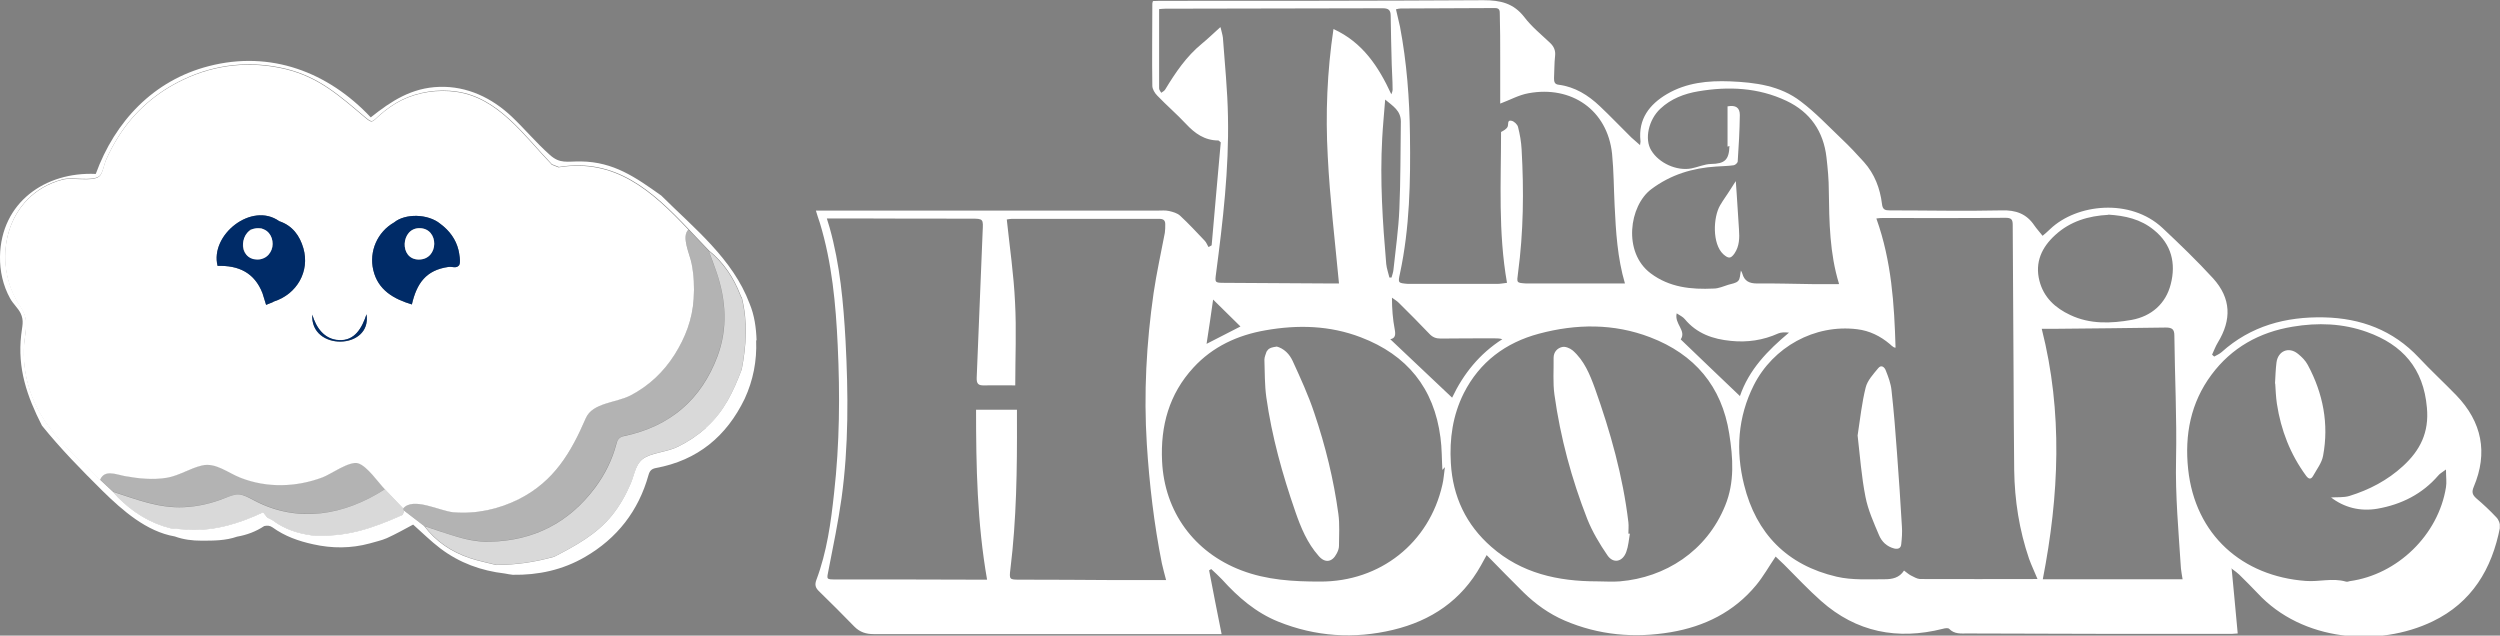 <svg xmlns="http://www.w3.org/2000/svg" fill="none" viewBox="0 0 118 30" height="30" width="118">
<rect x="0" y="0" width="118" height="30" fill="#808080" stroke="none"/>
<g clip-path="url(#clip0_608_91)">
<path fill="white" d="M105.33 26.8C105.43 27.89 105.53 28.88 105.62 29.9C105.51 29.9 105.42 29.92 105.33 29.92C101.17 29.92 97.01 29.92 92.86 29.9C92.56 29.9 92.25 29.94 92 29.68C91.95 29.63 91.8 29.65 91.7 29.68C89.56 30.22 87.62 29.84 85.96 28.37C85.35 27.83 84.79 27.23 84.21 26.65C84.08 26.52 83.94 26.39 83.81 26.27C83.49 26.74 83.23 27.21 82.89 27.62C81.84 28.89 80.45 29.57 78.86 29.84C77.14 30.13 75.46 29.98 73.85 29.29C73.11 28.97 72.47 28.51 71.9 27.95C71.33 27.39 70.77 26.81 70.17 26.2C70.07 26.39 69.98 26.54 69.9 26.69C68.98 28.34 67.55 29.3 65.75 29.73C63.91 30.17 62.09 30.05 60.33 29.34C59.27 28.91 58.44 28.19 57.68 27.35C57.52 27.18 57.34 27.02 57.17 26.86C57.14 26.88 57.1 26.9 57.07 26.92C57.26 27.91 57.45 28.89 57.66 29.93C57.53 29.93 57.42 29.93 57.31 29.93C51.95 29.93 46.6 29.93 41.24 29.93C40.88 29.93 40.59 29.84 40.33 29.58C39.78 29.01 39.21 28.45 38.64 27.89C38.49 27.74 38.45 27.6 38.53 27.38C39.03 26.05 39.22 24.66 39.37 23.26C39.63 20.95 39.65 18.63 39.54 16.3C39.45 14.35 39.27 12.41 38.7 10.53C38.67 10.43 38.63 10.33 38.6 10.23C38.57 10.14 38.55 10.06 38.51 9.94C39.26 9.94 39.96 9.94 40.67 9.94C45.33 9.94 49.98 9.94 54.64 9.94C54.82 9.94 55.01 9.92 55.18 9.96C55.36 10 55.57 10.06 55.7 10.18C56.1 10.55 56.48 10.96 56.86 11.36C56.94 11.44 56.98 11.56 57.04 11.66C57.09 11.63 57.14 11.61 57.19 11.58C57.33 9.94 57.48 8.31 57.62 6.72C57.54 6.65 57.52 6.63 57.51 6.63C56.86 6.63 56.4 6.3 55.98 5.85C55.55 5.39 55.06 4.97 54.62 4.51C54.5 4.39 54.39 4.2 54.39 4.05C54.37 2.76 54.39 1.46 54.39 0.17C54.39 0.14 54.4 0.11 54.42 0.05C54.52 0.05 54.62 0.04 54.72 0.04C59.82 0.04 64.92 0.04 70.02 0.01C70.82 0.01 71.44 0.15 71.95 0.81C72.29 1.26 72.75 1.63 73.16 2.02C73.34 2.19 73.43 2.38 73.4 2.64C73.36 2.99 73.37 3.34 73.35 3.69C73.35 3.85 73.37 3.98 73.57 4C74.34 4.1 74.96 4.49 75.51 5.01C76.02 5.49 76.5 6 77 6.49C77.12 6.6 77.25 6.71 77.41 6.85C77.42 6.74 77.44 6.69 77.43 6.65C77.32 5.62 77.85 4.93 78.68 4.44C79.6 3.9 80.62 3.8 81.66 3.84C82.85 3.89 84.03 4.04 85 4.79C85.69 5.31 86.29 5.95 86.92 6.55C87.29 6.9 87.64 7.27 87.98 7.65C88.48 8.21 88.74 8.89 88.83 9.63C88.86 9.9 88.98 9.93 89.2 9.93C90.96 9.93 92.72 9.97 94.48 9.93C95.15 9.91 95.65 10.09 96.02 10.64C96.13 10.8 96.27 10.95 96.41 11.13C96.54 11.02 96.66 10.92 96.77 10.81C98.02 9.62 100.55 9.34 102.07 10.76C102.89 11.53 103.7 12.31 104.46 13.14C105.31 14.08 105.34 15.09 104.68 16.17C104.57 16.35 104.5 16.55 104.41 16.74C104.44 16.77 104.48 16.8 104.51 16.83C104.63 16.76 104.76 16.71 104.86 16.62C106.24 15.38 107.89 14.94 109.7 14.98C111.43 15.02 112.95 15.58 114.17 16.88C114.74 17.49 115.36 18.06 115.94 18.66C117.15 19.92 117.44 21.37 116.76 22.98C116.66 23.22 116.69 23.35 116.88 23.52C117.21 23.8 117.53 24.1 117.83 24.42C117.94 24.53 118.02 24.74 118 24.89C117.62 26.86 116.67 28.44 114.82 29.33C112.27 30.56 108.67 30.28 106.56 28C106.28 27.7 105.98 27.41 105.69 27.12C105.61 27.04 105.52 26.98 105.35 26.85L105.33 26.8ZM39.02 10.29C39.08 10.49 39.12 10.62 39.16 10.75C39.65 12.5 39.81 14.29 39.91 16.09C40.04 18.57 40.06 21.05 39.72 23.52C39.56 24.65 39.33 25.77 39.11 26.89C39.02 27.35 38.98 27.35 39.46 27.35C41.66 27.35 43.85 27.35 46.05 27.36C46.22 27.36 46.4 27.36 46.59 27.36C46.12 24.67 46.07 22 46.07 19.34H48C48 19.51 48 19.63 48 19.76C48.01 22.14 47.98 24.51 47.69 26.87C47.63 27.35 47.65 27.36 48.12 27.36C49.63 27.36 51.13 27.37 52.64 27.38C53.43 27.38 54.23 27.38 55.04 27.38C54.97 27.12 54.9 26.85 54.84 26.59C54.47 24.73 54.25 22.85 54.13 20.96C53.98 18.57 54.11 16.19 54.45 13.83C54.59 12.88 54.8 11.94 54.98 10.99C55 10.86 55 10.72 55 10.58C55 10.4 54.91 10.33 54.72 10.33C52.4 10.33 50.07 10.33 47.75 10.33C47.67 10.33 47.59 10.35 47.52 10.36C47.66 11.68 47.85 12.97 47.91 14.27C47.98 15.57 47.92 16.87 47.92 18.19C47.45 18.19 46.95 18.18 46.46 18.19C46.18 18.2 46.09 18.12 46.1 17.83C46.2 15.53 46.28 13.24 46.38 10.94C46.41 10.33 46.43 10.32 45.82 10.32C43.95 10.32 42.09 10.32 40.22 10.31C39.83 10.31 39.44 10.31 39.02 10.31V10.29ZM88.57 10.33C89.28 12.32 89.41 14.35 89.47 16.41C89.41 16.4 89.39 16.4 89.37 16.38C89.31 16.34 89.25 16.29 89.2 16.24C88.75 15.86 88.24 15.61 87.66 15.54C85.65 15.29 83.69 16.38 82.78 18.18C82.02 19.69 81.92 21.28 82.32 22.88C82.89 25.19 84.36 26.68 86.69 27.22C87.42 27.39 88.21 27.34 88.97 27.34C89.3 27.34 89.65 27.28 89.87 26.93C89.99 27.02 90.08 27.1 90.19 27.16C90.33 27.23 90.48 27.32 90.62 27.33C92.46 27.34 94.3 27.33 96.17 27.33C96.04 27.01 95.89 26.7 95.77 26.37C95.31 25.02 95.09 23.62 95.07 22.19C95.05 20.65 95.05 19.12 95.04 17.58C95.03 15.26 95.01 12.94 95 10.61C95 10.35 94.93 10.28 94.65 10.28C92.73 10.3 90.81 10.29 88.89 10.29C88.8 10.29 88.71 10.29 88.57 10.31V10.33ZM68.08 22.18C68.05 21.68 68.06 21.16 67.99 20.65C67.69 18.32 66.41 16.75 64.23 15.92C62.77 15.36 61.26 15.32 59.73 15.59C58.41 15.82 57.24 16.36 56.33 17.35C55.18 18.6 54.77 20.1 54.85 21.77C54.96 24.15 56.36 26.07 58.59 26.92C59.79 27.38 61.04 27.45 62.31 27.45C65.14 27.46 67.46 25.63 68.08 22.88C68.14 22.64 68.15 22.39 68.2 22.05C68.1 22.16 68.07 22.19 68.08 22.18ZM75.38 27.44C75.74 27.44 76.1 27.47 76.46 27.44C78.59 27.26 80.55 26.03 81.43 23.86C81.88 22.76 81.8 21.61 81.62 20.47C81.27 18.23 79.98 16.72 77.89 15.92C76.17 15.26 74.4 15.28 72.64 15.75C71.07 16.17 69.84 17.08 69.09 18.56C68.57 19.6 68.41 20.71 68.48 21.86C68.57 23.44 69.2 24.77 70.39 25.81C71.81 27.06 73.53 27.44 75.38 27.44ZM110.02 23.48C110.31 23.46 110.62 23.49 110.89 23.41C111.83 23.12 112.69 22.67 113.42 22C114.23 21.26 114.66 20.41 114.55 19.24C114.39 17.39 113.4 16.27 111.72 15.67C110.58 15.26 109.4 15.22 108.21 15.42C106.64 15.68 105.33 16.41 104.38 17.69C103.4 19.01 103.11 20.52 103.28 22.14C103.61 25.26 105.85 27.2 108.83 27.42C109.46 27.47 110.09 27.27 110.72 27.45C110.78 27.47 110.85 27.45 110.91 27.43C113.16 27.12 115.09 25.25 115.45 23C115.49 22.76 115.45 22.51 115.45 22.16C115.27 22.3 115.16 22.35 115.09 22.44C114.33 23.32 113.35 23.81 112.22 24.01C111.4 24.15 110.64 23.96 110 23.46L110.02 23.48ZM76.7 13.39C76.34 12.17 76.27 10.93 76.21 9.7C76.17 8.89 76.17 8.07 76.09 7.26C75.87 5.18 74.16 4.03 72.15 4.4C71.69 4.48 71.27 4.72 70.81 4.89C70.81 4.17 70.81 3.44 70.81 2.7C70.81 2.02 70.81 1.34 70.79 0.66C70.79 0.51 70.79 0.38 70.56 0.38C69.08 0.39 67.59 0.39 66.11 0.4C66.04 0.4 65.97 0.42 65.89 0.44C65.96 0.73 66.02 1 66.08 1.26C66.4 2.95 66.53 4.66 66.55 6.38C66.58 8.56 66.54 10.75 66.08 12.9C65.98 13.36 65.98 13.36 66.46 13.4C66.51 13.4 66.57 13.4 66.62 13.4C67.97 13.4 69.31 13.4 70.66 13.4C70.81 13.4 70.96 13.37 71.13 13.35C70.71 10.96 70.85 8.58 70.85 6.23C70.98 6.16 71.11 6.09 71.16 5.98C71.21 5.87 71.13 5.65 71.34 5.7C71.46 5.72 71.62 5.87 71.65 5.99C71.74 6.34 71.8 6.69 71.82 7.05C71.93 9 71.91 10.95 71.65 12.89C71.59 13.35 71.57 13.35 72.03 13.38C72.09 13.38 72.16 13.38 72.22 13.38C73.7 13.38 75.19 13.38 76.7 13.38V13.39ZM57.61 1.29C57.65 1.47 57.7 1.62 57.72 1.77C57.81 3.02 57.94 4.26 57.96 5.51C58.01 7.99 57.72 10.44 57.4 12.89C57.34 13.34 57.33 13.35 57.8 13.35C59.45 13.36 61.11 13.37 62.76 13.38C62.92 13.38 63.07 13.38 63.2 13.38C63.01 11.36 62.77 9.37 62.67 7.38C62.56 5.38 62.64 3.38 62.94 1.37C64.32 2 65.07 3.15 65.67 4.45C65.72 4.34 65.74 4.25 65.73 4.17C65.73 3.8 65.7 3.43 65.69 3.06C65.67 2.29 65.65 1.51 65.64 0.74C65.64 0.47 65.53 0.39 65.26 0.39C61.84 0.4 58.43 0.4 55.01 0.41C54.92 0.41 54.83 0.42 54.71 0.43C54.71 1.7 54.71 2.94 54.71 4.17C54.71 4.24 54.77 4.31 54.81 4.38C54.88 4.33 54.96 4.29 55 4.22C55.48 3.43 55.99 2.67 56.72 2.07C57 1.84 57.27 1.58 57.59 1.29H57.61ZM86.8 13.39C86.36 11.96 86.34 10.49 86.32 9.01C86.32 8.48 86.27 7.95 86.21 7.43C86.07 6.2 85.44 5.29 84.32 4.76C82.99 4.13 81.58 4.07 80.16 4.31C79.5 4.42 78.87 4.66 78.37 5.13C77.81 5.65 77.61 6.57 77.94 7.1C78.3 7.7 79.14 8.08 79.83 7.95C80.14 7.89 80.44 7.75 80.75 7.74C81.41 7.73 81.61 7.55 81.63 6.89C81.59 6.91 81.54 6.92 81.54 6.92V5.02C81.93 4.95 82.12 5.08 82.12 5.43C82.11 6.16 82.07 6.89 82.02 7.62C82.02 7.68 81.91 7.79 81.83 7.8C81.56 7.84 81.28 7.84 81.01 7.86C79.89 7.93 78.86 8.24 77.94 8.93C76.9 9.71 76.59 11.91 77.91 12.9C78.8 13.57 79.83 13.67 80.88 13.62C81.12 13.62 81.35 13.51 81.58 13.44C81.74 13.39 81.94 13.37 82.04 13.26C82.14 13.16 82.13 12.96 82.17 12.77C82.2 12.83 82.23 12.87 82.24 12.92C82.34 13.27 82.57 13.38 82.93 13.38C83.8 13.37 84.67 13.4 85.54 13.41C85.95 13.41 86.36 13.41 86.79 13.41L86.8 13.39ZM103.02 27.35C102.99 27.18 102.96 27 102.94 26.83C102.83 25.11 102.67 23.39 102.71 21.66C102.75 19.72 102.65 17.78 102.63 15.84C102.63 15.55 102.53 15.46 102.23 15.46C100.47 15.49 98.71 15.5 96.95 15.52C96.77 15.52 96.6 15.52 96.37 15.52C97.37 19.46 97.19 23.38 96.42 27.34H103.01L103.02 27.35ZM99.51 10.14C98.58 10.19 97.72 10.44 97.01 11.09C96.37 11.67 96.04 12.38 96.26 13.25C96.46 14.04 97.01 14.54 97.72 14.87C98.65 15.31 99.64 15.27 100.61 15.1C101.55 14.93 102.23 14.33 102.46 13.41C102.71 12.44 102.5 11.53 101.67 10.86C101.04 10.34 100.3 10.18 99.51 10.13V10.14ZM68.54 18.77C69.07 17.65 69.83 16.7 70.91 16.01C70.78 15.97 70.67 15.97 70.55 15.97C69.7 15.97 68.85 15.97 68 15.98C67.78 15.98 67.62 15.92 67.47 15.76C66.99 15.26 66.51 14.77 66.02 14.29C65.93 14.2 65.81 14.13 65.7 14.05C65.7 14.58 65.74 15.07 65.83 15.54C65.88 15.8 65.86 15.97 65.62 16.01C66.58 16.92 67.55 17.83 68.54 18.77ZM82.12 18.71C82.55 17.44 83.44 16.54 84.44 15.7C84.24 15.68 84.07 15.68 83.93 15.74C83.22 16.06 82.47 16.17 81.7 16.09C80.86 16.01 80.09 15.75 79.52 15.06C79.43 14.95 79.29 14.89 79.14 14.79C79.02 15.29 79.61 15.6 79.33 16.02C80.25 16.9 81.16 17.78 82.12 18.69V18.71ZM65.38 4.7C65.33 5.36 65.27 5.95 65.24 6.53C65.13 8.51 65.26 10.49 65.43 12.46C65.45 12.67 65.53 12.88 65.58 13.1C65.61 13.1 65.65 13.1 65.68 13.1C65.71 12.98 65.76 12.86 65.77 12.74C65.87 11.78 66.01 10.83 66.05 9.87C66.11 8.5 66.1 7.12 66.12 5.74C66.12 5.22 65.75 5.01 65.38 4.7ZM57.26 14.13C57.16 14.85 57.06 15.52 56.95 16.23C57.52 15.94 58.04 15.67 58.55 15.41C58.12 14.99 57.71 14.58 57.25 14.13H57.26Z"></path>
<path fill="white" d="M87.68 20.55C87.8 19.76 87.88 19.01 88.06 18.29C88.14 17.96 88.42 17.66 88.65 17.38C88.8 17.19 88.96 17.34 89.01 17.49C89.13 17.79 89.25 18.11 89.28 18.43C89.39 19.42 89.47 20.41 89.54 21.4C89.63 22.55 89.7 23.7 89.77 24.85C89.79 25.12 89.77 25.4 89.74 25.67C89.73 25.88 89.59 25.93 89.41 25.89C89.06 25.8 88.82 25.57 88.69 25.26C88.44 24.67 88.17 24.07 88.05 23.45C87.86 22.49 87.79 21.51 87.68 20.56V20.55Z"></path>
<path fill="white" d="M60.24 16.35C60.6 16.44 60.86 16.71 61.01 17.03C61.38 17.84 61.76 18.66 62.04 19.51C62.56 21.05 62.95 22.63 63.17 24.25C63.24 24.75 63.2 25.26 63.2 25.77C63.2 25.89 63.15 26.02 63.09 26.13C62.88 26.54 62.54 26.59 62.24 26.24C61.7 25.63 61.4 24.9 61.14 24.15C60.53 22.39 60.03 20.6 59.77 18.75C59.69 18.17 59.7 17.57 59.68 16.98C59.68 16.85 59.74 16.73 59.78 16.6C59.85 16.52 59.85 16.41 60.26 16.36"></path>
<path fill="white" d="M76.93 25.19C76.88 25.48 76.86 25.78 76.76 26.05C76.59 26.52 76.15 26.62 75.87 26.21C75.5 25.67 75.16 25.1 74.92 24.5C74.18 22.61 73.65 20.65 73.37 18.63C73.29 18.06 73.34 17.47 73.33 16.89C73.33 16.61 73.51 16.43 73.73 16.38C73.87 16.34 74.1 16.43 74.23 16.54C74.77 17.01 75.04 17.67 75.28 18.33C76.01 20.38 76.6 22.47 76.86 24.65C76.88 24.83 76.86 25.01 76.86 25.19C76.88 25.19 76.9 25.19 76.92 25.19H76.93Z"></path>
<path fill="white" d="M107.38 18.11C107.4 17.75 107.41 17.43 107.45 17.11C107.52 16.57 108.02 16.35 108.45 16.69C108.64 16.84 108.82 17.02 108.93 17.23C109.65 18.57 109.93 20.01 109.65 21.51C109.59 21.85 109.35 22.15 109.18 22.46C109.08 22.64 108.97 22.62 108.85 22.46C108.1 21.44 107.66 20.3 107.47 19.06C107.42 18.73 107.41 18.39 107.39 18.1L107.38 18.11Z"></path>
<path fill="white" d="M81.93 8.56C81.95 8.79 81.96 8.95 81.97 9.12C82.01 9.69 82.04 10.26 82.08 10.83C82.11 11.23 82.1 11.62 81.87 11.96C81.69 12.22 81.58 12.21 81.34 12C80.81 11.51 80.86 10.25 81.19 9.69C81.34 9.43 81.53 9.18 81.69 8.92C81.75 8.83 81.81 8.73 81.92 8.56H81.93Z"></path>
<path fill="white" d="M35.71 16.06C35.69 15.47 35.61 14.88 35.38 14.33C34.59 12.22 32.77 10.78 31.21 9.23C30 8.37 28.97 7.64 27.42 7.62C26.77 7.61 26.43 7.75 25.94 7.3C25.31 6.74 24.77 6.09 24.16 5.51C23.22 4.62 22.05 4.06 20.74 4.1C19.43 4.14 18.48 4.76 17.5 5.54C15.48 3.39 12.77 2.37 9.86 3.12C7.25 3.79 5.43 5.72 4.52 8.21C2.14 8.1 0.05 9.55 -2.04428e-05 12.1C-0.01 12.79 0.14 13.48 0.48 14.09C0.61 14.33 0.85 14.54 0.97 14.78C1.15 15.15 1.04 15.41 1 15.81C0.82 17.39 1.27 18.7 1.98 20.09C2.87 21.19 3.84 22.18 4.85 23.18C5.78 24.09 6.91 25.09 8.25 25.32C8.66 25.47 9.08 25.52 9.51 25.52C10.08 25.52 10.65 25.52 11.19 25.33C11.65 25.25 12.08 25.09 12.47 24.83C12.61 24.8 12.73 24.8 12.86 24.89C13.44 25.31 14.09 25.54 14.78 25.69C15.67 25.89 16.57 25.89 17.45 25.65C17.72 25.57 18.01 25.51 18.26 25.4C18.68 25.21 19.09 24.98 19.5 24.76C19.93 25.14 20.34 25.55 20.79 25.89C21.69 26.57 22.71 26.94 23.83 27.07C23.95 27.09 24.08 27.12 24.2 27.13C25.41 27.15 26.56 26.9 27.61 26.29C29.13 25.41 30.14 24.11 30.61 22.42C30.67 22.21 30.76 22.13 30.96 22.09C32.92 21.73 34.29 20.6 35.15 18.82C35.55 17.95 35.73 17.03 35.69 16.07L35.71 16.06ZM33.3 20.22C32.91 20.56 32.48 20.85 32.01 21.08C31.53 21.32 30.97 21.34 30.51 21.56C30 21.8 29.98 22.32 29.77 22.82C29.54 23.36 29.25 23.87 28.89 24.32C28.15 25.23 27.18 25.75 26.16 26.28C25.22 26.54 24.39 26.66 23.42 26.67C23 26.56 22.57 26.48 22.16 26.34C21.3 26.05 20.57 25.56 20.02 24.83C19.7 24.59 19.39 24.35 19.07 24.1C19.05 24.17 19.03 24.24 19.01 24.3C17.55 24.95 16.34 25.37 14.72 25.27C14.06 25.18 13.44 24.98 12.9 24.58C12.82 24.52 12.71 24.48 12.62 24.43C12.56 24.36 12.5 24.28 12.42 24.18C11.32 24.7 10.19 25.05 8.96 25.01C8.66 24.99 8.37 24.96 8.07 24.94C7.1 24.7 6.28 24.19 5.58 23.49C5.49 23.4 5.41 23.3 5.33 23.21C5.13 23.02 4.93 22.84 4.73 22.65C3.49 21.43 2.15 20.36 1.51 18.68C1.24 17.98 1.11 17.23 1.13 16.48C1.15 15.7 1.44 15.16 0.98 14.48C-0.47 12.36 0.27 9.15 2.97 8.46C3.43 8.34 4.32 8.57 4.68 8.32C4.85 8.2 4.92 7.74 5 7.56C5.17 7.17 5.37 6.79 5.6 6.43C6.34 5.25 7.41 4.33 8.67 3.74C10.2 3.01 11.86 2.85 13.51 3.25C15.08 3.64 16.04 4.52 17.23 5.52C17.59 5.82 17.55 5.76 17.92 5.43C18.24 5.15 18.57 4.91 18.95 4.72C19.74 4.33 20.68 4.19 21.56 4.32C23.53 4.6 24.76 6.41 26.05 7.75L26.38 7.88C29.06 7.44 30.8 9.01 32.51 10.82C32.83 11.16 33.15 11.49 33.47 11.83C34.16 12.38 34.63 13.1 34.95 13.92C34.97 13.97 34.99 14.02 35.02 14.06C35.3 15.19 35.23 16.32 35.01 17.44C34.61 18.49 34.17 19.43 33.32 20.19L33.3 20.22Z"></path>
<path fill="white" d="M26.03 7.77L26.36 7.9C29.04 7.46 30.78 9.03 32.49 10.84C32.15 11.17 32.56 12.01 32.64 12.42C32.75 12.98 32.78 13.54 32.74 14.11C32.68 15.07 32.35 15.93 31.84 16.74C31.32 17.56 30.63 18.21 29.77 18.66C29.08 19.02 27.97 19 27.65 19.74C26.95 21.36 26.16 22.71 24.51 23.55C23.54 24.04 22.48 24.27 21.4 24.18C20.75 24.12 19.5 23.44 19.03 24C18.74 23.7 18.46 23.4 18.17 23.1C17.86 22.78 17.34 22.01 16.91 21.87C16.5 21.74 15.61 22.39 15.23 22.53C13.98 23 12.6 23.04 11.35 22.55C10.76 22.32 10.18 21.82 9.54 21.97C8.97 22.1 8.47 22.45 7.88 22.55C7.21 22.66 6.54 22.59 5.88 22.47C5.46 22.39 4.92 22.14 4.72 22.67C3.48 21.45 2.14 20.38 1.5 18.7C1.23 18 1.1 17.25 1.12 16.5C1.14 15.72 1.43 15.18 0.97 14.5C-0.48 12.38 0.26 9.17 2.96 8.48C3.42 8.36 4.31 8.59 4.67 8.34C4.84 8.22 4.91 7.76 4.99 7.58C5.16 7.19 5.36 6.81 5.59 6.45C6.33 5.27 7.4 4.35 8.66 3.76C10.19 3.03 11.85 2.87 13.5 3.27C15.07 3.66 16.03 4.54 17.22 5.54C17.58 5.84 17.54 5.78 17.91 5.45C18.23 5.17 18.56 4.93 18.94 4.74C19.73 4.35 20.67 4.21 21.55 4.34C23.52 4.62 24.75 6.43 26.04 7.77M12.39 13.84C12.45 14.02 12.5 14.19 12.56 14.39C12.69 14.34 12.77 14.3 12.86 14.27C12.88 14.26 12.9 14.24 12.93 14.23C14.02 13.88 14.63 12.8 14.32 11.72C14.15 11.13 13.81 10.65 13.18 10.44C11.88 9.51 9.9 11.09 10.27 12.55C11.25 12.52 12.01 12.86 12.39 13.84ZM20.79 10.57C20.2 10.08 19.12 10.07 18.6 10.5C17.81 10.95 17.41 11.87 17.62 12.75C17.84 13.69 18.58 14.11 19.44 14.37C19.67 13.37 20.11 12.75 21.16 12.6C21.35 12.57 21.53 12.69 21.67 12.52C21.76 12.39 21.67 11.92 21.64 11.8C21.52 11.3 21.21 10.88 20.79 10.57ZM14.74 14.85C14.63 16.59 17.56 16.52 17.3 14.84C17.09 15.47 16.75 16.1 15.99 16.06C15.31 16.02 14.92 15.47 14.74 14.86V14.85Z"></path>
<g opacity="0.4">
<path fill="white" d="M19.03 23.99C19.51 23.43 20.75 24.11 21.4 24.17C22.48 24.27 23.54 24.03 24.51 23.54C26.16 22.71 26.95 21.36 27.65 19.73C27.97 18.99 29.08 19.01 29.77 18.65C30.63 18.2 31.32 17.55 31.84 16.73C32.35 15.92 32.68 15.06 32.74 14.1C32.78 13.53 32.74 12.97 32.64 12.41C32.56 12 32.15 11.16 32.49 10.83C32.81 11.17 33.13 11.5 33.45 11.84C33.57 12.17 33.69 12.5 33.81 12.83C34.26 14.15 34.35 15.48 33.86 16.8C33.09 18.86 31.62 20.12 29.47 20.57C29.25 20.62 29.15 20.72 29.09 20.93C28.89 21.69 28.55 22.38 28.08 23.01C26.84 24.68 25.17 25.52 23.1 25.56C22.48 25.57 21.87 25.43 21.28 25.24C20.86 25.1 20.43 24.96 20.01 24.82C19.69 24.58 19.38 24.34 19.06 24.09L19.02 23.97L19.03 23.99Z"></path>
<path fill="white" d="M4.73 22.65C4.93 22.12 5.47 22.37 5.89 22.45C6.55 22.58 7.22 22.64 7.89 22.53C8.49 22.44 8.98 22.08 9.55 21.95C10.19 21.8 10.77 22.3 11.36 22.53C12.61 23.02 13.99 22.98 15.24 22.51C15.62 22.37 16.51 21.72 16.92 21.85C17.35 21.99 17.87 22.76 18.18 23.08C16.3 24.3 14.09 24.71 12.02 23.62C11.37 23.28 11.27 23.25 10.6 23.51C9.99 23.75 9.35 23.9 8.7 23.93C7.5 23.99 6.45 23.56 5.33 23.2C5.13 23.01 4.93 22.83 4.73 22.64V22.65Z"></path>
</g>
<g opacity="0.7">
<path fill="white" d="M20.02 24.83C20.44 24.97 20.87 25.12 21.29 25.25C21.88 25.44 22.49 25.59 23.11 25.57C25.18 25.53 26.85 24.68 28.09 23.02C28.56 22.39 28.9 21.7 29.1 20.94C29.15 20.73 29.25 20.62 29.48 20.58C31.63 20.12 33.1 18.87 33.87 16.81C34.36 15.49 34.27 14.16 33.82 12.84C33.71 12.51 33.58 12.18 33.46 11.85C34.15 12.4 34.62 13.12 34.94 13.94C34.96 13.99 34.98 14.04 35.01 14.08C35.29 15.21 35.22 16.34 35 17.46C34.6 18.51 34.16 19.45 33.31 20.21C32.92 20.55 32.49 20.84 32.02 21.07C31.54 21.31 30.98 21.33 30.52 21.55C30.01 21.79 29.99 22.31 29.78 22.81C29.55 23.35 29.26 23.86 28.9 24.31C28.16 25.22 27.19 25.74 26.17 26.27C25.23 26.53 24.4 26.65 23.43 26.66C23.01 26.55 22.58 26.47 22.17 26.33C21.31 26.04 20.58 25.55 20.03 24.82L20.02 24.83Z"></path>
<path fill="white" d="M5.32 23.21C6.44 23.57 7.49 24 8.69 23.94C9.34 23.91 9.99 23.76 10.59 23.52C11.26 23.25 11.35 23.28 12.01 23.63C14.08 24.72 16.28 24.31 18.17 23.09C18.46 23.39 18.74 23.69 19.03 23.99C19.04 24.03 19.05 24.07 19.07 24.11L19.01 24.31C17.55 24.96 16.34 25.38 14.72 25.28C14.06 25.19 13.44 24.99 12.9 24.59C12.82 24.53 12.71 24.49 12.62 24.44C12.56 24.37 12.5 24.29 12.42 24.19C11.32 24.71 10.19 25.06 8.96 25.02C8.66 25 8.37 24.97 8.07 24.95C7.1 24.71 6.28 24.2 5.58 23.5C5.49 23.41 5.41 23.31 5.33 23.22L5.32 23.21Z"></path>
</g>
<path fill="#002B67" d="M21.64 11.8C21.52 11.3 21.21 10.88 20.79 10.57C20.2 10.08 19.12 10.07 18.6 10.5C17.81 10.95 17.41 11.87 17.62 12.75C17.84 13.69 18.58 14.11 19.44 14.37C19.67 13.37 20.11 12.75 21.16 12.6C21.35 12.57 21.53 12.69 21.67 12.52C21.76 12.39 21.67 11.92 21.64 11.8ZM19.8 10.77C20.74 10.77 20.73 12.26 19.76 12.25C18.83 12.24 18.92 10.76 19.8 10.77Z"></path>
<path fill="#002B67" d="M14.74 14.85C14.92 15.46 15.3 16.01 15.99 16.05C16.75 16.1 17.09 15.47 17.3 14.83C17.56 16.52 14.63 16.58 14.74 14.84V14.85Z"></path>
<path fill="#002B67" d="M12.86 14.27C12.86 14.27 12.9 14.24 12.93 14.23C14.02 13.88 14.63 12.8 14.32 11.72C14.15 11.13 13.81 10.65 13.18 10.44C11.88 9.51 9.9 11.09 10.27 12.55C11.25 12.52 12.01 12.86 12.39 13.84C12.45 14.02 12.5 14.19 12.56 14.39C12.69 14.34 12.77 14.3 12.86 14.27ZM11.84 10.83C12.01 10.81 12.17 10.79 12.34 10.77C12.58 10.92 12.82 11.08 12.86 11.39C12.92 11.78 12.76 12.01 12.28 12.24C12.24 12.24 12.2 12.24 12.15 12.24C11.27 12.14 11.32 11.33 11.83 10.82L11.84 10.83Z"></path>
<path fill="white" d="M19.76 12.25C18.83 12.24 18.92 10.76 19.8 10.77C20.74 10.77 20.73 12.26 19.76 12.25Z"></path>
<path fill="white" d="M12.13 12.25C11.2 12.24 11.29 10.76 12.17 10.77C13.11 10.77 13.1 12.26 12.13 12.25Z"></path>
</g>
<defs>
<clipPath id="clip0_608_91">
<rect fill="white" height="30" width="117.99"></rect>
</clipPath>
</defs>
</svg>
